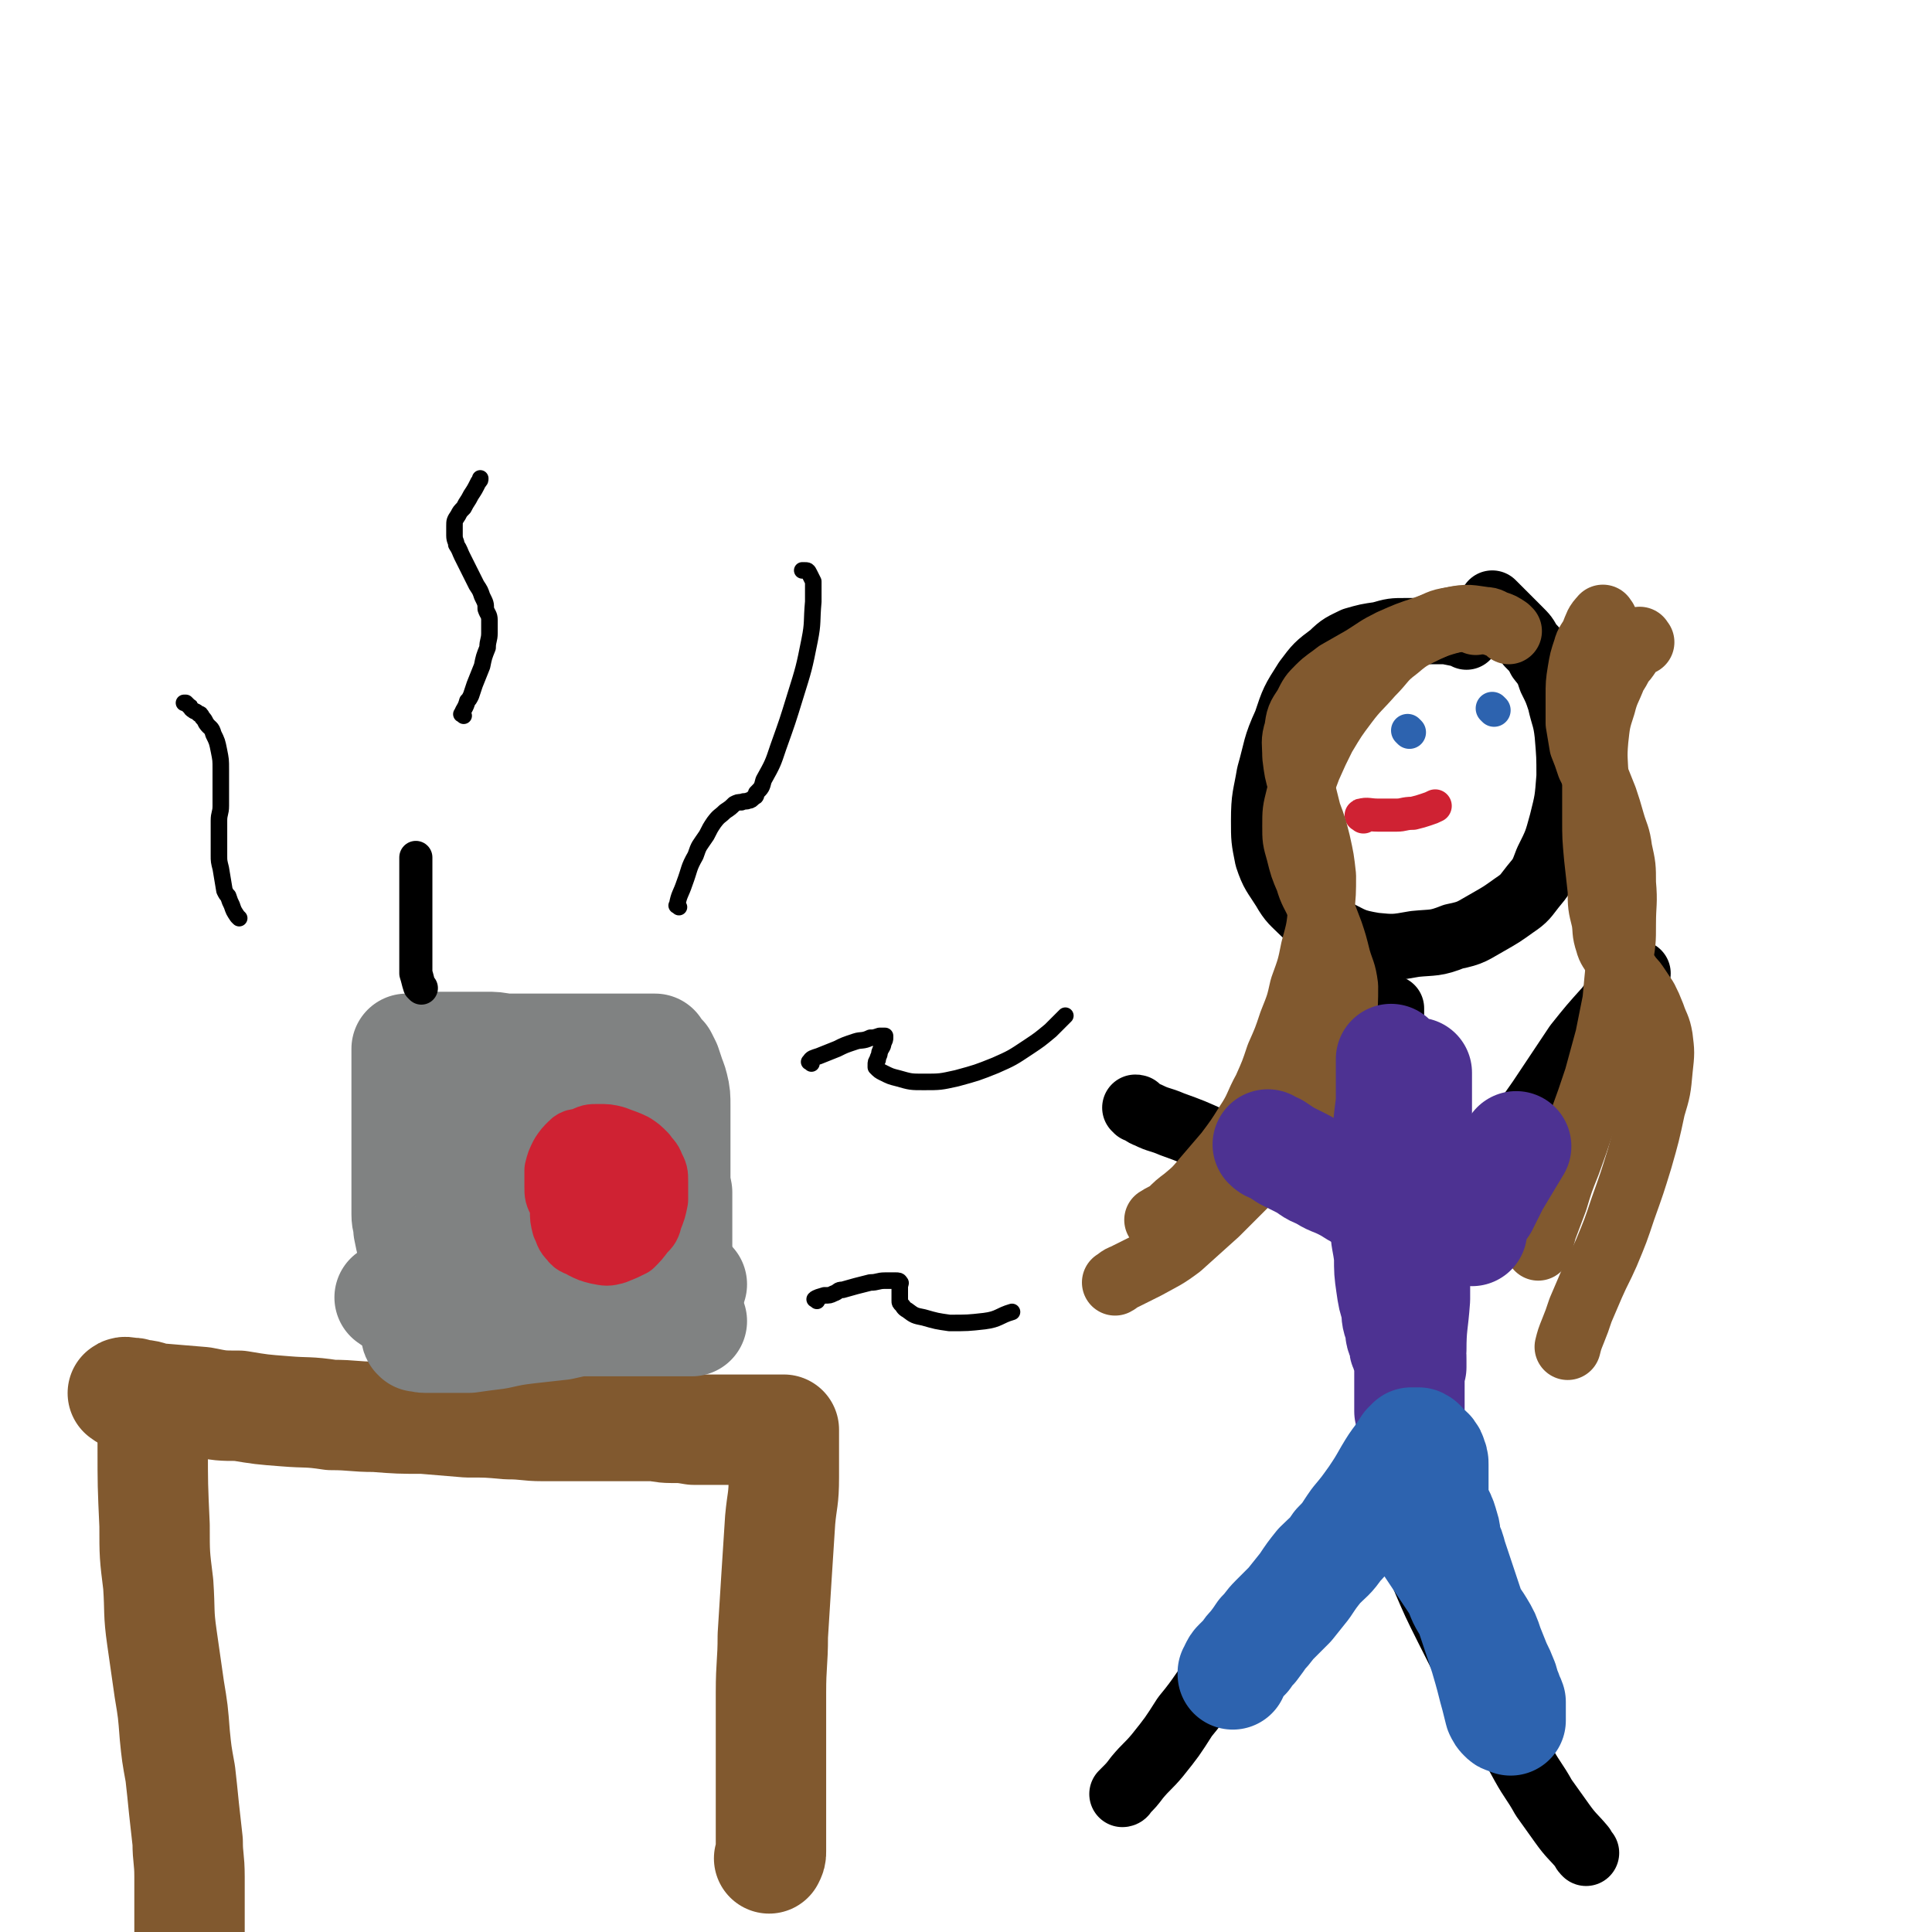 <svg viewBox='0 0 1050 1050' version='1.1' xmlns='http://www.w3.org/2000/svg' xmlns:xlink='http://www.w3.org/1999/xlink'><g fill='none' stroke='#81592F' stroke-width='60' stroke-linecap='round' stroke-linejoin='round'><path d='M68,758c-1,-1 -2,-1 -1,-1 1,-1 2,0 5,0 1,0 1,0 3,1 6,0 5,1 11,2 12,1 12,1 24,2 10,2 10,2 20,2 12,2 12,2 25,3 12,1 12,0 25,2 12,0 12,1 24,1 13,1 13,1 26,1 12,1 12,1 24,2 11,0 11,0 22,1 10,0 10,1 19,1 9,0 9,0 17,0 7,0 7,0 14,0 7,0 7,0 14,0 6,0 6,0 13,0 6,0 6,1 12,1 6,0 6,0 12,1 4,0 4,0 9,0 4,0 4,0 8,0 4,0 4,0 8,0 3,0 3,0 6,0 2,0 2,0 5,0 2,0 2,0 4,0 1,0 1,0 3,0 1,0 1,0 2,0 1,0 1,0 2,0 1,0 1,0 2,0 0,0 0,0 0,0 0,1 0,1 0,2 0,4 0,4 0,7 0,9 0,9 0,17 0,12 -1,12 -2,23 -1,15 -1,15 -2,31 -1,16 -1,16 -2,32 0,15 -1,15 -1,31 0,12 0,12 0,25 0,9 0,9 0,18 0,7 0,7 0,14 0,6 0,6 0,12 0,5 0,5 0,10 0,3 0,3 0,7 0,2 0,2 -1,4 '/><path d='M86,765c-1,-1 -1,-2 -1,-1 -1,1 -1,2 -1,4 -1,4 -1,4 -1,8 0,5 0,5 0,10 0,21 0,21 1,43 0,16 0,16 2,32 1,15 0,15 2,29 2,14 2,14 4,28 2,12 2,12 3,25 1,10 1,10 3,21 1,9 1,9 2,19 1,9 1,9 2,18 0,9 1,9 1,19 0,8 0,8 0,15 0,7 0,7 0,13 0,4 0,4 0,7 0,2 0,2 0,5 0,0 0,0 0,0 0,1 0,0 0,0 '/></g>
<g fill='none' stroke='#808282' stroke-width='60' stroke-linecap='round' stroke-linejoin='round'><path d='M213,706c-1,-1 -2,-1 -1,-1 1,-1 2,-1 4,-1 2,-1 2,-1 4,-2 2,0 2,0 4,-1 7,-1 7,-1 15,-2 5,-1 5,0 10,0 4,0 4,0 9,0 4,0 4,0 8,0 4,0 4,-1 8,-1 4,0 4,0 8,0 5,0 5,0 9,0 4,0 4,0 8,0 4,0 4,0 8,0 4,0 4,0 8,0 3,0 3,0 6,0 3,0 3,0 6,0 2,0 2,0 5,0 2,0 2,0 4,0 2,0 2,0 4,0 2,0 2,0 4,0 2,0 2,0 4,0 2,0 2,0 4,0 2,0 2,0 4,0 1,0 1,0 3,0 1,0 1,0 2,0 1,0 1,0 3,0 1,0 1,0 3,0 1,0 1,0 1,0 2,0 2,0 3,0 1,0 1,0 2,0 0,0 0,0 1,0 1,0 1,0 2,0 '/><path d='M230,696c-1,-1 -1,-1 -1,-1 -2,-5 -1,-5 -2,-10 -1,-4 -2,-4 -3,-8 -1,-4 -1,-4 -2,-9 0,-4 -1,-4 -1,-8 0,-4 0,-4 0,-8 0,-3 0,-3 0,-7 0,-3 0,-3 0,-6 0,-2 0,-2 0,-5 0,-3 0,-3 0,-6 0,-2 0,-2 0,-5 0,-2 0,-2 0,-4 0,-2 0,-2 0,-4 0,-2 0,-2 0,-4 0,-2 0,-2 0,-4 0,-2 0,-2 0,-4 0,-2 0,-2 0,-4 0,-2 0,-2 0,-4 0,-2 0,-2 0,-3 0,-2 0,-2 0,-3 0,-1 0,-1 0,-3 0,-1 0,-1 0,-2 0,-1 0,-1 0,-2 0,-1 0,-1 0,-2 0,-1 0,-1 0,-1 0,-2 0,-2 0,-3 0,-1 0,-1 0,-2 0,-1 0,-1 0,-1 0,-1 0,-1 0,-1 0,0 0,0 0,-1 0,0 0,-1 0,-1 0,0 1,0 2,0 1,0 1,0 2,0 2,0 2,0 5,0 3,0 3,-1 6,-1 4,0 4,0 9,0 5,0 5,0 10,0 4,0 4,0 9,0 5,0 5,0 10,1 5,0 5,0 10,0 5,0 5,0 11,0 5,0 5,0 10,0 4,0 4,0 8,0 4,0 4,0 8,0 3,0 3,0 6,0 2,0 2,0 4,0 2,0 2,0 4,0 2,0 2,0 4,0 1,0 1,0 2,0 2,0 2,0 4,0 1,0 1,0 2,0 1,0 1,0 2,0 1,0 1,0 2,0 1,0 1,0 2,0 1,0 1,0 2,0 0,0 0,0 1,0 0,0 0,0 0,1 1,1 1,1 2,2 1,1 1,1 2,2 1,2 1,2 2,4 1,3 1,3 2,6 1,3 1,2 2,6 1,4 1,5 1,10 0,5 0,5 0,10 0,5 0,5 0,10 0,4 0,4 0,9 0,4 0,4 0,9 0,4 0,4 1,9 0,3 0,3 0,7 0,3 0,3 0,6 0,3 0,3 0,6 0,2 0,2 0,4 0,1 0,1 0,3 0,1 0,1 0,3 0,0 0,0 0,1 0,1 0,2 0,2 -1,-1 -1,-2 -3,-4 0,-1 -1,-1 -2,-2 -1,-1 -1,-1 -2,-2 -1,-1 0,-1 -2,-2 -2,-1 -2,-2 -4,-3 -5,-3 -5,-3 -11,-4 -7,-2 -7,-2 -14,-3 -9,0 -9,0 -18,0 -8,0 -8,1 -16,2 -8,1 -8,1 -15,3 -6,2 -6,3 -12,5 -5,2 -5,2 -10,4 -4,2 -4,2 -8,4 -2,1 -2,1 -4,2 -2,0 -2,0 -4,1 0,0 -1,0 -2,1 -1,0 -1,0 -2,2 0,0 0,1 0,2 0,0 0,0 1,1 1,1 1,1 4,2 4,1 3,2 8,3 5,2 5,2 11,4 7,1 7,1 14,2 7,1 7,2 15,3 7,1 7,1 14,3 6,1 6,0 12,2 5,0 5,0 10,2 4,0 4,1 8,2 2,0 3,0 6,0 2,0 2,0 5,0 2,0 2,0 3,0 1,0 1,0 2,0 1,0 1,0 2,0 1,0 3,0 3,0 -1,0 -2,0 -3,0 -3,0 -3,1 -6,1 -5,2 -5,2 -11,2 -7,2 -7,2 -14,3 -9,2 -9,2 -18,4 -9,1 -9,1 -18,2 -8,1 -8,1 -17,3 -8,1 -8,1 -15,2 -6,0 -6,0 -12,0 -4,0 -4,0 -8,0 -2,0 -2,0 -4,0 -1,0 -1,0 -3,-1 -1,0 -1,1 -1,0 -1,0 -1,-1 0,-2 1,0 1,0 3,-1 4,-1 4,-1 8,-2 6,-1 6,-1 13,-2 7,0 7,0 15,-1 8,0 8,0 17,0 8,0 8,0 17,0 8,0 8,0 15,0 7,0 7,0 13,0 6,0 6,0 11,0 5,0 5,0 10,0 4,0 4,0 7,0 3,0 3,0 6,0 3,0 3,0 5,0 1,0 1,0 3,0 1,0 1,0 2,0 0,0 0,0 1,0 1,0 1,0 3,0 0,0 0,0 0,0 0,0 -1,0 -2,-1 -1,0 -1,0 -2,-2 -1,-1 -1,-1 -2,-4 -1,-4 0,-4 -2,-8 -1,-7 -1,-7 -3,-14 -2,-8 -2,-7 -4,-16 -2,-7 -1,-7 -2,-14 -1,-6 -1,-6 -3,-12 0,-4 0,-4 -1,-8 -1,-3 -1,-3 -3,-6 0,-2 0,-2 -2,-4 0,-2 0,-2 -2,-4 0,-1 -1,-1 -2,-2 -1,-1 0,-1 -2,-2 -1,-1 -1,-1 -4,-2 -4,-1 -4,0 -8,-1 -6,0 -6,0 -13,1 -7,0 -7,0 -15,2 -6,0 -6,1 -13,2 -6,0 -6,0 -11,1 -4,0 -4,0 -8,1 -2,0 -2,0 -4,0 -1,0 -1,0 -3,0 0,0 -1,0 0,0 0,0 1,1 3,1 5,1 5,1 11,2 9,0 9,0 18,0 9,0 9,-1 18,-2 8,0 8,0 15,-2 5,0 5,0 10,-1 2,0 2,0 4,-1 0,0 0,0 0,-1 -1,0 -1,-1 -2,-1 -4,0 -4,0 -8,0 -5,0 -5,0 -11,0 -7,0 -7,0 -14,0 -6,0 -6,0 -12,0 -5,0 -5,0 -10,0 -3,0 -3,0 -6,0 -1,0 -1,0 -3,0 0,0 -1,0 0,0 0,0 1,0 2,0 3,0 3,0 6,0 5,0 5,-1 11,-2 6,0 6,0 11,-1 4,-1 4,-1 8,-2 3,-1 3,-1 6,-2 1,-1 1,-1 2,-2 1,-1 1,-1 1,-2 0,-1 0,-1 0,-1 '/></g>
<g fill='none' stroke='#000000' stroke-width='18' stroke-linecap='round' stroke-linejoin='round'><path d='M229,537c-1,-1 -1,-1 -1,-1 -1,-3 -1,-4 -2,-7 0,-5 0,-5 0,-11 0,-6 0,-6 0,-12 0,-6 0,-6 0,-12 0,-4 0,-4 0,-8 0,-4 0,-4 0,-7 0,-3 0,-3 0,-5 0,-2 0,-2 0,-4 0,-2 0,-2 0,-4 '/></g>
<g fill='none' stroke='#CF2233' stroke-width='18' stroke-linecap='round' stroke-linejoin='round'><path d='M306,623c-1,-1 -1,-2 -1,-1 -1,1 -1,2 -2,4 0,1 0,1 0,2 -1,5 -1,5 -1,10 0,2 0,2 1,4 2,2 1,2 3,4 2,2 2,2 5,4 2,1 2,1 5,1 3,1 4,1 7,0 3,0 3,0 6,-2 2,-1 2,-1 4,-3 2,-2 2,-2 4,-4 1,-2 1,-2 1,-4 0,-2 0,-2 0,-4 0,-2 0,-2 0,-4 0,-1 0,-1 -1,-3 0,-1 -1,-1 -1,-1 -2,-2 -1,-2 -3,-3 -1,-1 -1,-1 -2,-2 -2,-1 -2,-1 -4,-1 -2,-1 -2,0 -4,0 -1,0 -1,0 -3,0 0,0 0,0 0,0 '/><path d='M311,618c-1,-1 -1,-2 -1,-1 -2,1 -2,2 -3,5 -1,2 -2,2 -2,5 -2,8 -3,8 -3,17 0,6 0,6 2,12 1,6 1,6 3,12 2,3 2,3 4,7 2,2 2,2 5,4 2,2 3,2 6,3 4,0 4,0 8,-1 4,0 3,-1 6,-3 4,-2 3,-2 6,-4 3,-2 4,-2 6,-4 2,-2 2,-2 2,-4 2,-3 2,-3 3,-6 0,-3 0,-3 0,-6 0,-4 0,-4 0,-8 0,-3 0,-3 -2,-6 -1,-2 -1,-3 -3,-5 -2,-2 -2,-2 -4,-4 -3,-2 -3,-2 -7,-3 -4,-2 -4,-2 -8,-2 -4,0 -4,0 -8,1 -3,0 -4,0 -6,1 -3,2 -3,2 -5,4 -2,2 -2,3 -4,5 -2,3 -2,3 -2,6 -1,3 -1,3 -1,6 0,3 0,4 1,6 1,1 2,1 3,2 '/></g>
<g fill='none' stroke='#CF2233' stroke-width='36' stroke-linecap='round' stroke-linejoin='round'><path d='M320,632c-1,-1 -1,-2 -1,-1 -2,1 -2,1 -3,3 -3,4 -3,4 -5,7 -2,4 -2,4 -4,8 -1,4 -1,4 -1,9 0,4 0,4 1,8 2,4 1,4 4,7 2,3 3,2 6,4 4,2 4,2 8,3 5,1 5,1 9,0 5,-2 5,-2 9,-4 3,-3 3,-3 6,-7 3,-3 3,-3 4,-7 2,-5 2,-5 3,-10 0,-5 0,-5 0,-10 0,-4 0,-4 -2,-8 -1,-3 -2,-3 -4,-6 -3,-3 -3,-3 -6,-5 -4,-2 -5,-2 -10,-4 -4,-1 -4,-1 -9,-1 -4,0 -4,0 -8,2 -3,1 -4,0 -6,2 -3,3 -3,3 -5,6 -2,4 -2,4 -3,8 0,4 0,4 0,9 0,4 0,4 2,8 1,3 2,4 4,6 3,3 3,3 6,4 4,2 4,2 9,2 5,0 5,0 10,-1 4,-1 4,-1 8,-4 2,-2 2,-3 4,-6 2,-3 2,-3 4,-6 1,-3 1,-3 1,-6 0,-2 0,-2 0,-4 0,-1 -1,-1 -2,-3 0,-1 0,-1 -2,-2 0,0 -1,0 -2,0 -1,0 -1,1 -2,2 -1,1 -1,1 -1,2 -1,3 -1,3 -2,5 '/></g>
<g fill='none' stroke='#000000' stroke-width='36' stroke-linecap='round' stroke-linejoin='round'><path d='M756,801c-1,-1 -1,-2 -1,-1 -3,1 -3,2 -6,5 -2,3 -2,2 -5,5 -3,3 -3,3 -6,6 -9,9 -9,9 -16,18 -10,12 -10,12 -20,25 -10,12 -10,12 -20,24 -10,12 -10,12 -19,25 -10,12 -9,13 -19,25 -7,11 -7,11 -15,21 -5,6 -6,6 -11,12 -3,4 -3,4 -7,8 0,1 -1,1 -1,1 '/><path d='M757,811c-1,-1 -2,-2 -1,-1 0,2 1,3 2,7 3,8 3,8 6,16 5,12 5,12 10,24 6,14 6,14 13,28 7,14 7,14 14,27 7,13 7,13 14,25 7,11 7,11 13,22 5,9 6,9 11,18 5,7 5,7 10,14 5,7 6,7 11,13 1,2 1,2 2,3 '/><path d='M771,794c-1,-1 -1,-1 -1,-1 -3,-7 -4,-7 -5,-15 -3,-13 -3,-13 -4,-27 -2,-25 -1,-26 -2,-51 -1,-25 0,-25 0,-51 0,-19 0,-19 0,-38 0,-13 0,-13 0,-26 0,-9 -1,-8 -2,-17 0,-5 -1,-5 -1,-11 0,-4 0,-4 0,-7 0,-1 0,-1 0,-2 '/><path d='M776,691c-1,-1 -2,-1 -1,-1 2,-5 3,-5 7,-11 4,-6 4,-6 8,-12 5,-8 5,-8 10,-16 18,-26 18,-26 37,-53 10,-15 10,-15 20,-30 8,-10 8,-10 17,-20 5,-7 5,-7 11,-14 2,-2 3,-2 5,-5 '/><path d='M744,654c-1,-1 -1,-1 -1,-1 -3,-1 -3,0 -6,0 -6,-1 -6,-1 -12,-3 -8,-3 -8,-4 -17,-8 -12,-5 -12,-5 -25,-11 -12,-6 -12,-6 -24,-11 -11,-5 -11,-5 -22,-9 -7,-3 -7,-2 -13,-5 -3,-1 -3,-2 -6,-3 0,-1 0,-1 -1,-1 '/><path d='M797,346c-1,-1 -1,-1 -1,-1 -5,-1 -5,-1 -10,-2 -5,0 -5,0 -10,0 -6,0 -6,0 -12,0 -7,0 -7,0 -14,2 -7,1 -7,1 -14,3 -6,3 -7,3 -12,8 -8,6 -8,6 -14,14 -7,11 -7,11 -11,23 -6,13 -5,14 -9,28 -2,12 -3,12 -3,25 0,10 0,10 2,20 3,9 4,9 9,17 4,7 5,7 11,13 7,6 7,6 16,10 10,5 10,6 22,8 10,1 11,1 22,-1 10,-1 11,0 21,-4 10,-2 10,-3 19,-8 7,-4 7,-4 14,-9 6,-4 6,-5 10,-10 5,-6 5,-6 8,-14 5,-10 5,-10 8,-21 3,-12 3,-12 4,-25 0,-11 0,-11 -1,-23 -1,-9 -2,-9 -4,-18 -2,-6 -2,-6 -5,-12 -2,-6 -2,-6 -6,-11 -2,-4 -2,-4 -6,-8 -2,-4 -2,-4 -6,-8 -2,-2 -2,-2 -5,-5 -2,-2 -2,-2 -4,-4 -2,-2 -2,-2 -4,-4 -1,-1 -1,-1 -1,-1 '/></g>
<g fill='none' stroke='#CF2233' stroke-width='18' stroke-linecap='round' stroke-linejoin='round'><path d='M741,444c-1,-1 -2,-1 -1,-1 3,-1 4,0 9,0 5,0 5,0 10,0 4,0 4,-1 9,-1 4,-1 4,-1 7,-2 3,-1 3,-1 5,-2 '/></g>
<g fill='none' stroke='#2D63AF' stroke-width='18' stroke-linecap='round' stroke-linejoin='round'><path d='M766,398c-1,-1 -1,-1 -1,-1 '/><path d='M812,386c-1,-1 -1,-1 -1,-1 '/></g>
<g fill='none' stroke='#81592F' stroke-width='36' stroke-linecap='round' stroke-linejoin='round'><path d='M872,337c-1,-1 -1,-2 -1,-1 -3,3 -3,4 -5,9 -2,4 -3,4 -4,8 -2,6 -2,6 -3,12 -1,6 -1,7 -1,13 0,7 0,7 0,15 1,6 1,6 2,12 2,5 2,5 4,11 2,4 2,4 4,8 2,5 2,5 4,10 2,6 2,6 4,13 2,7 3,7 4,15 2,9 2,9 2,18 1,11 0,11 0,22 0,10 0,10 -2,21 -1,10 -1,10 -2,21 -2,10 -2,10 -4,20 -3,11 -3,11 -6,22 -4,12 -4,12 -8,23 -4,12 -4,12 -8,23 -4,10 -4,10 -7,20 -3,8 -3,8 -6,16 -1,4 -1,4 -3,9 0,0 0,0 0,1 '/><path d='M802,338c-1,-1 -1,-1 -1,-1 -6,-1 -6,-1 -12,0 -7,2 -7,2 -15,5 -9,3 -9,3 -18,7 -8,4 -7,4 -15,9 -7,4 -7,4 -14,8 -5,4 -6,4 -10,8 -4,4 -4,4 -7,10 -4,6 -4,6 -5,13 -2,6 -1,7 -1,14 1,8 1,8 3,15 2,8 2,8 4,16 3,8 3,8 5,16 2,9 2,9 3,18 0,9 0,10 -1,19 -1,10 -1,10 -4,21 -2,10 -2,10 -6,21 -2,9 -2,9 -6,19 -3,9 -3,9 -7,18 -3,9 -3,9 -7,18 -5,9 -4,10 -10,19 -5,8 -5,8 -11,16 -6,7 -6,7 -12,14 -5,6 -5,6 -11,11 -4,3 -4,3 -8,7 -3,2 -4,2 -7,4 '/><path d='M820,343c-1,-1 -1,-1 -1,-1 -3,-2 -3,-2 -6,-3 -3,-1 -3,-2 -6,-2 -8,-1 -9,-2 -18,0 -7,1 -7,2 -14,5 -8,4 -9,4 -16,10 -8,6 -7,7 -14,14 -7,8 -8,8 -14,16 -6,8 -6,8 -12,18 -4,8 -4,8 -8,17 -3,8 -3,8 -5,16 -2,8 -2,8 -2,16 0,7 0,7 2,14 2,8 2,8 5,15 2,7 3,7 6,14 3,7 3,7 6,15 2,6 2,6 4,14 2,7 3,7 4,15 0,9 0,9 -1,18 -2,10 -2,10 -6,20 -5,11 -5,11 -12,22 -6,11 -6,11 -14,22 -8,11 -8,11 -17,21 -10,10 -10,10 -20,20 -10,9 -10,9 -20,18 -8,6 -9,6 -18,11 -6,3 -6,3 -12,6 -3,1 -3,2 -5,3 '/><path d='M892,349c-1,-1 -1,-2 -1,-1 -3,2 -4,3 -6,7 -2,3 -2,3 -4,5 -2,4 -2,4 -4,7 -3,8 -4,8 -6,16 -3,9 -3,10 -4,19 -1,11 0,11 0,22 0,10 0,10 0,21 0,10 0,10 1,21 1,9 1,9 2,18 0,8 0,8 2,16 1,6 0,6 2,12 1,4 2,4 4,8 2,3 2,3 4,7 2,2 2,2 4,5 2,2 2,2 4,5 2,3 2,3 4,6 2,4 2,4 4,9 2,6 3,6 4,12 1,8 1,8 0,17 -1,11 -1,11 -4,21 -3,14 -3,14 -7,28 -4,13 -4,13 -9,27 -4,12 -4,12 -9,24 -4,9 -4,8 -8,17 -3,7 -3,7 -6,14 -2,6 -2,6 -4,11 -2,5 -2,5 -3,9 '/></g>
<g fill='none' stroke='#000000' stroke-width='9' stroke-linecap='round' stroke-linejoin='round'><path d='M369,493c-1,-1 -2,-1 -1,-1 1,-6 2,-6 4,-12 3,-8 2,-8 6,-15 2,-6 2,-5 6,-11 2,-4 2,-4 4,-7 3,-4 3,-3 6,-6 3,-2 3,-2 5,-4 2,-1 2,-1 4,-1 2,-1 2,0 4,-1 1,0 1,0 3,-2 1,0 1,-1 1,-2 3,-3 3,-3 4,-7 5,-9 5,-9 8,-18 5,-14 5,-14 9,-27 5,-16 5,-16 8,-31 2,-10 1,-10 2,-21 0,-5 0,-5 0,-11 -1,-2 -1,-2 -2,-4 -1,-2 -1,-2 -3,-2 0,0 0,0 -1,0 '/><path d='M441,578c-1,-1 -2,-1 -1,-1 1,-2 2,-2 5,-3 5,-2 5,-2 10,-4 4,-2 4,-2 10,-4 3,-1 4,0 8,-2 2,0 2,0 5,-1 1,0 1,0 3,0 0,0 0,0 0,1 0,1 0,1 -1,3 0,2 -1,2 -2,5 0,2 -1,2 -1,4 -1,1 -1,1 -1,3 0,1 0,1 0,1 2,2 2,2 4,3 4,2 4,2 8,3 7,2 7,2 14,2 9,0 9,0 18,-2 11,-3 11,-3 21,-7 9,-4 9,-4 18,-10 6,-4 6,-4 12,-9 3,-3 3,-3 7,-7 0,0 0,0 1,-1 '/><path d='M444,707c-1,-1 -2,-1 -1,-1 1,-1 2,-1 5,-2 3,0 3,0 5,-1 3,-1 2,-2 5,-2 7,-2 7,-2 15,-4 4,0 4,-1 8,-1 3,0 3,0 6,0 1,0 2,0 2,1 1,0 0,1 0,2 0,2 0,2 0,4 0,2 0,2 0,4 0,1 0,1 1,2 1,1 1,2 3,3 4,3 4,3 9,4 7,2 7,2 14,3 10,0 10,0 19,-1 8,-1 8,-3 15,-5 '/><path d='M252,389c-1,-1 -2,-1 -1,-1 1,-3 2,-3 3,-7 1,-1 1,-1 2,-3 1,-3 1,-3 2,-6 2,-5 2,-5 4,-10 1,-5 1,-5 3,-10 0,-4 1,-4 1,-8 0,-3 0,-3 0,-7 0,-3 -1,-3 -2,-6 0,-3 0,-3 -2,-7 -1,-3 -1,-3 -3,-6 -2,-4 -2,-4 -4,-8 -2,-4 -2,-4 -4,-8 -1,-2 -1,-3 -3,-6 0,-2 -1,-2 -1,-5 0,-2 0,-2 0,-5 0,-3 0,-3 2,-6 1,-2 1,-2 3,-4 2,-4 2,-3 4,-7 2,-3 2,-3 4,-7 1,-1 1,-1 1,-2 '/><path d='M130,499c-1,-1 -1,-1 -1,-1 -2,-3 -2,-3 -3,-6 -1,-2 -1,-2 -2,-5 -1,-1 -1,-1 -2,-3 -1,-6 -1,-6 -2,-12 -1,-4 -1,-4 -1,-7 0,-3 0,-3 0,-6 0,-4 0,-4 0,-7 0,-3 0,-3 0,-6 0,-4 1,-4 1,-8 0,-5 0,-5 0,-10 0,-5 0,-5 0,-10 0,-5 0,-5 -1,-10 -1,-5 -1,-5 -3,-9 -1,-4 -2,-3 -4,-6 -1,-2 -1,-2 -2,-3 -1,-2 -1,-2 -2,-2 -2,-2 -2,-1 -3,-2 -2,-1 -1,-2 -2,-2 -1,-1 -1,-1 -2,-2 -1,0 -1,0 -1,0 '/></g>
<g fill='none' stroke='#4D3292' stroke-width='9' stroke-linecap='round' stroke-linejoin='round'><path d='M789,611c-1,-1 -1,-2 -1,-1 -2,2 -2,3 -3,6 -1,2 -1,2 -2,5 -1,2 -1,2 -2,4 -3,9 -3,9 -6,18 -2,6 -2,6 -4,13 -2,9 -2,9 -3,17 -1,9 -1,9 -2,18 -2,9 -2,9 -4,18 -2,7 -2,7 -3,15 -2,5 -1,5 -2,10 -1,3 -1,3 -2,6 -1,2 -1,2 -3,4 0,0 0,0 -1,1 -1,0 -1,0 -1,0 -1,-1 0,-2 1,-3 1,-4 1,-4 2,-8 2,-7 3,-7 5,-15 3,-12 3,-12 5,-23 2,-12 2,-12 4,-24 0,-9 0,-9 0,-19 0,-8 0,-8 -1,-16 0,-6 0,-6 -2,-13 -1,-6 0,-6 -2,-12 0,-5 0,-5 -2,-11 0,-4 0,-4 -2,-8 0,-3 -1,-3 -2,-7 0,-2 0,-2 -1,-4 -1,-3 -1,-3 -2,-6 0,-2 0,-2 -1,-4 0,-1 -1,-1 -1,-3 0,0 0,-1 0,-2 0,-1 0,-1 0,-2 0,-1 0,-1 0,-2 0,-1 0,-1 0,-2 0,0 0,0 0,-1 '/></g>
<g fill='none' stroke='#4D3292' stroke-width='60' stroke-linecap='round' stroke-linejoin='round'><path d='M762,581c-1,-1 -1,-2 -1,-1 -2,1 -2,2 -2,5 -1,3 -1,3 -2,6 -1,8 -1,8 -2,16 -1,9 -1,9 -1,19 -1,10 -1,10 -1,20 0,10 0,10 0,20 0,8 1,8 2,17 0,8 0,8 1,15 1,7 1,7 3,13 0,5 0,5 2,10 0,4 0,4 2,8 0,3 0,3 1,5 1,3 2,2 3,5 0,0 0,0 0,2 0,0 0,2 0,2 0,-1 0,-2 0,-4 0,-3 0,-3 -1,-6 0,-4 -1,-3 -1,-8 -1,-4 0,-4 0,-9 -1,-6 -1,-6 -1,-12 0,-7 0,-7 0,-14 0,-8 0,-8 0,-16 0,-8 0,-8 -1,-16 0,-6 0,-6 -1,-12 -1,-4 -1,-4 -2,-9 0,-4 -1,-4 -2,-8 0,-3 0,-3 -1,-6 -1,-3 -1,-3 -1,-6 0,-3 0,-3 0,-6 0,-3 0,-3 0,-6 0,-3 0,-3 0,-6 0,-2 0,-2 0,-4 0,-2 0,-2 0,-4 0,-1 0,-1 0,-3 0,-1 0,-1 0,-2 0,-1 0,-1 0,-1 0,-2 0,-2 0,-3 0,-1 0,-1 0,-2 0,-1 0,-1 0,-2 0,-1 0,-1 0,-2 0,0 0,-1 0,0 0,1 0,2 1,5 0,5 1,5 2,11 1,11 1,11 3,22 1,13 1,13 2,27 0,13 0,13 1,27 1,12 1,12 1,24 0,11 0,11 0,21 0,9 0,9 0,18 0,7 0,7 0,14 0,5 0,5 0,10 0,3 0,3 0,6 0,2 0,2 0,4 0,1 0,2 0,2 0,-1 0,-2 0,-3 0,-4 0,-4 0,-8 0,-11 0,-11 1,-22 0,-14 1,-14 2,-28 0,-14 0,-14 0,-28 0,-14 1,-14 1,-27 0,-11 0,-11 0,-23 0,-9 0,-9 0,-18 0,-5 0,-5 0,-11 0,-3 0,-3 0,-7 0,-2 0,-2 0,-5 0,-1 0,-1 0,-3 0,0 0,0 0,-1 '/><path d='M800,669c-1,-1 -2,-1 -1,-1 2,-7 3,-7 7,-13 3,-6 3,-6 6,-12 3,-5 3,-5 6,-10 3,-5 3,-5 6,-10 '/><path d='M754,657c-1,-1 -1,-1 -1,-1 -6,-3 -6,-3 -12,-6 -5,-2 -5,-3 -11,-6 -6,-3 -6,-2 -12,-6 -6,-2 -5,-3 -11,-6 -4,-2 -4,-2 -8,-4 -3,-2 -3,-2 -6,-4 -2,-1 -2,0 -4,-2 0,0 0,0 0,0 '/></g>
<g fill='none' stroke='#2D63AF' stroke-width='60' stroke-linecap='round' stroke-linejoin='round'><path d='M765,824c-1,-1 -2,-2 -1,-1 1,1 2,2 4,5 2,2 2,2 4,4 2,3 2,3 4,6 4,6 4,6 8,12 4,6 4,6 8,12 3,6 2,6 6,12 2,5 3,5 6,10 3,5 3,5 5,11 2,5 2,5 4,10 2,4 2,4 4,9 1,3 0,3 2,6 0,2 1,2 2,5 0,2 0,2 0,4 0,1 0,1 0,2 0,2 0,2 0,3 0,0 0,0 0,1 0,0 -1,-1 -2,-1 -1,0 -1,0 -2,-1 -1,-1 -1,-1 -2,-3 -1,-4 -1,-4 -2,-8 -2,-7 -2,-8 -4,-15 -2,-7 -2,-7 -4,-13 -2,-6 -2,-6 -4,-12 -2,-6 -2,-6 -4,-12 -2,-6 -2,-6 -4,-12 -2,-6 -2,-6 -4,-12 -1,-4 -1,-4 -3,-8 -1,-4 0,-4 -1,-7 -1,-3 -1,-4 -2,-6 -1,-3 -2,-3 -3,-5 0,-2 -1,-2 -1,-4 0,-2 0,-2 0,-4 0,-2 0,-2 0,-4 0,-2 0,-2 0,-4 0,-2 0,-2 0,-4 0,-2 0,-2 0,-4 0,-2 0,-2 -1,-4 0,-1 0,-1 -1,-2 0,-1 -1,-1 -2,-2 -1,-1 -1,-1 -2,-2 -1,-1 0,-1 -2,-2 0,0 -1,0 -2,0 -1,0 -1,0 -2,0 -1,1 -1,1 -2,2 -2,3 -2,3 -4,6 -3,4 -3,4 -6,9 -4,7 -4,7 -8,13 -5,7 -5,7 -10,13 -5,7 -4,7 -10,13 -4,6 -5,6 -10,11 -4,5 -4,5 -8,11 -4,5 -4,5 -8,10 -4,4 -4,4 -8,8 -4,4 -3,4 -7,8 -2,3 -2,3 -5,7 -2,2 -2,2 -4,5 -2,2 -2,2 -4,4 -1,1 -1,1 -2,3 0,1 0,0 -1,2 0,0 0,0 0,1 '/></g>
</svg>